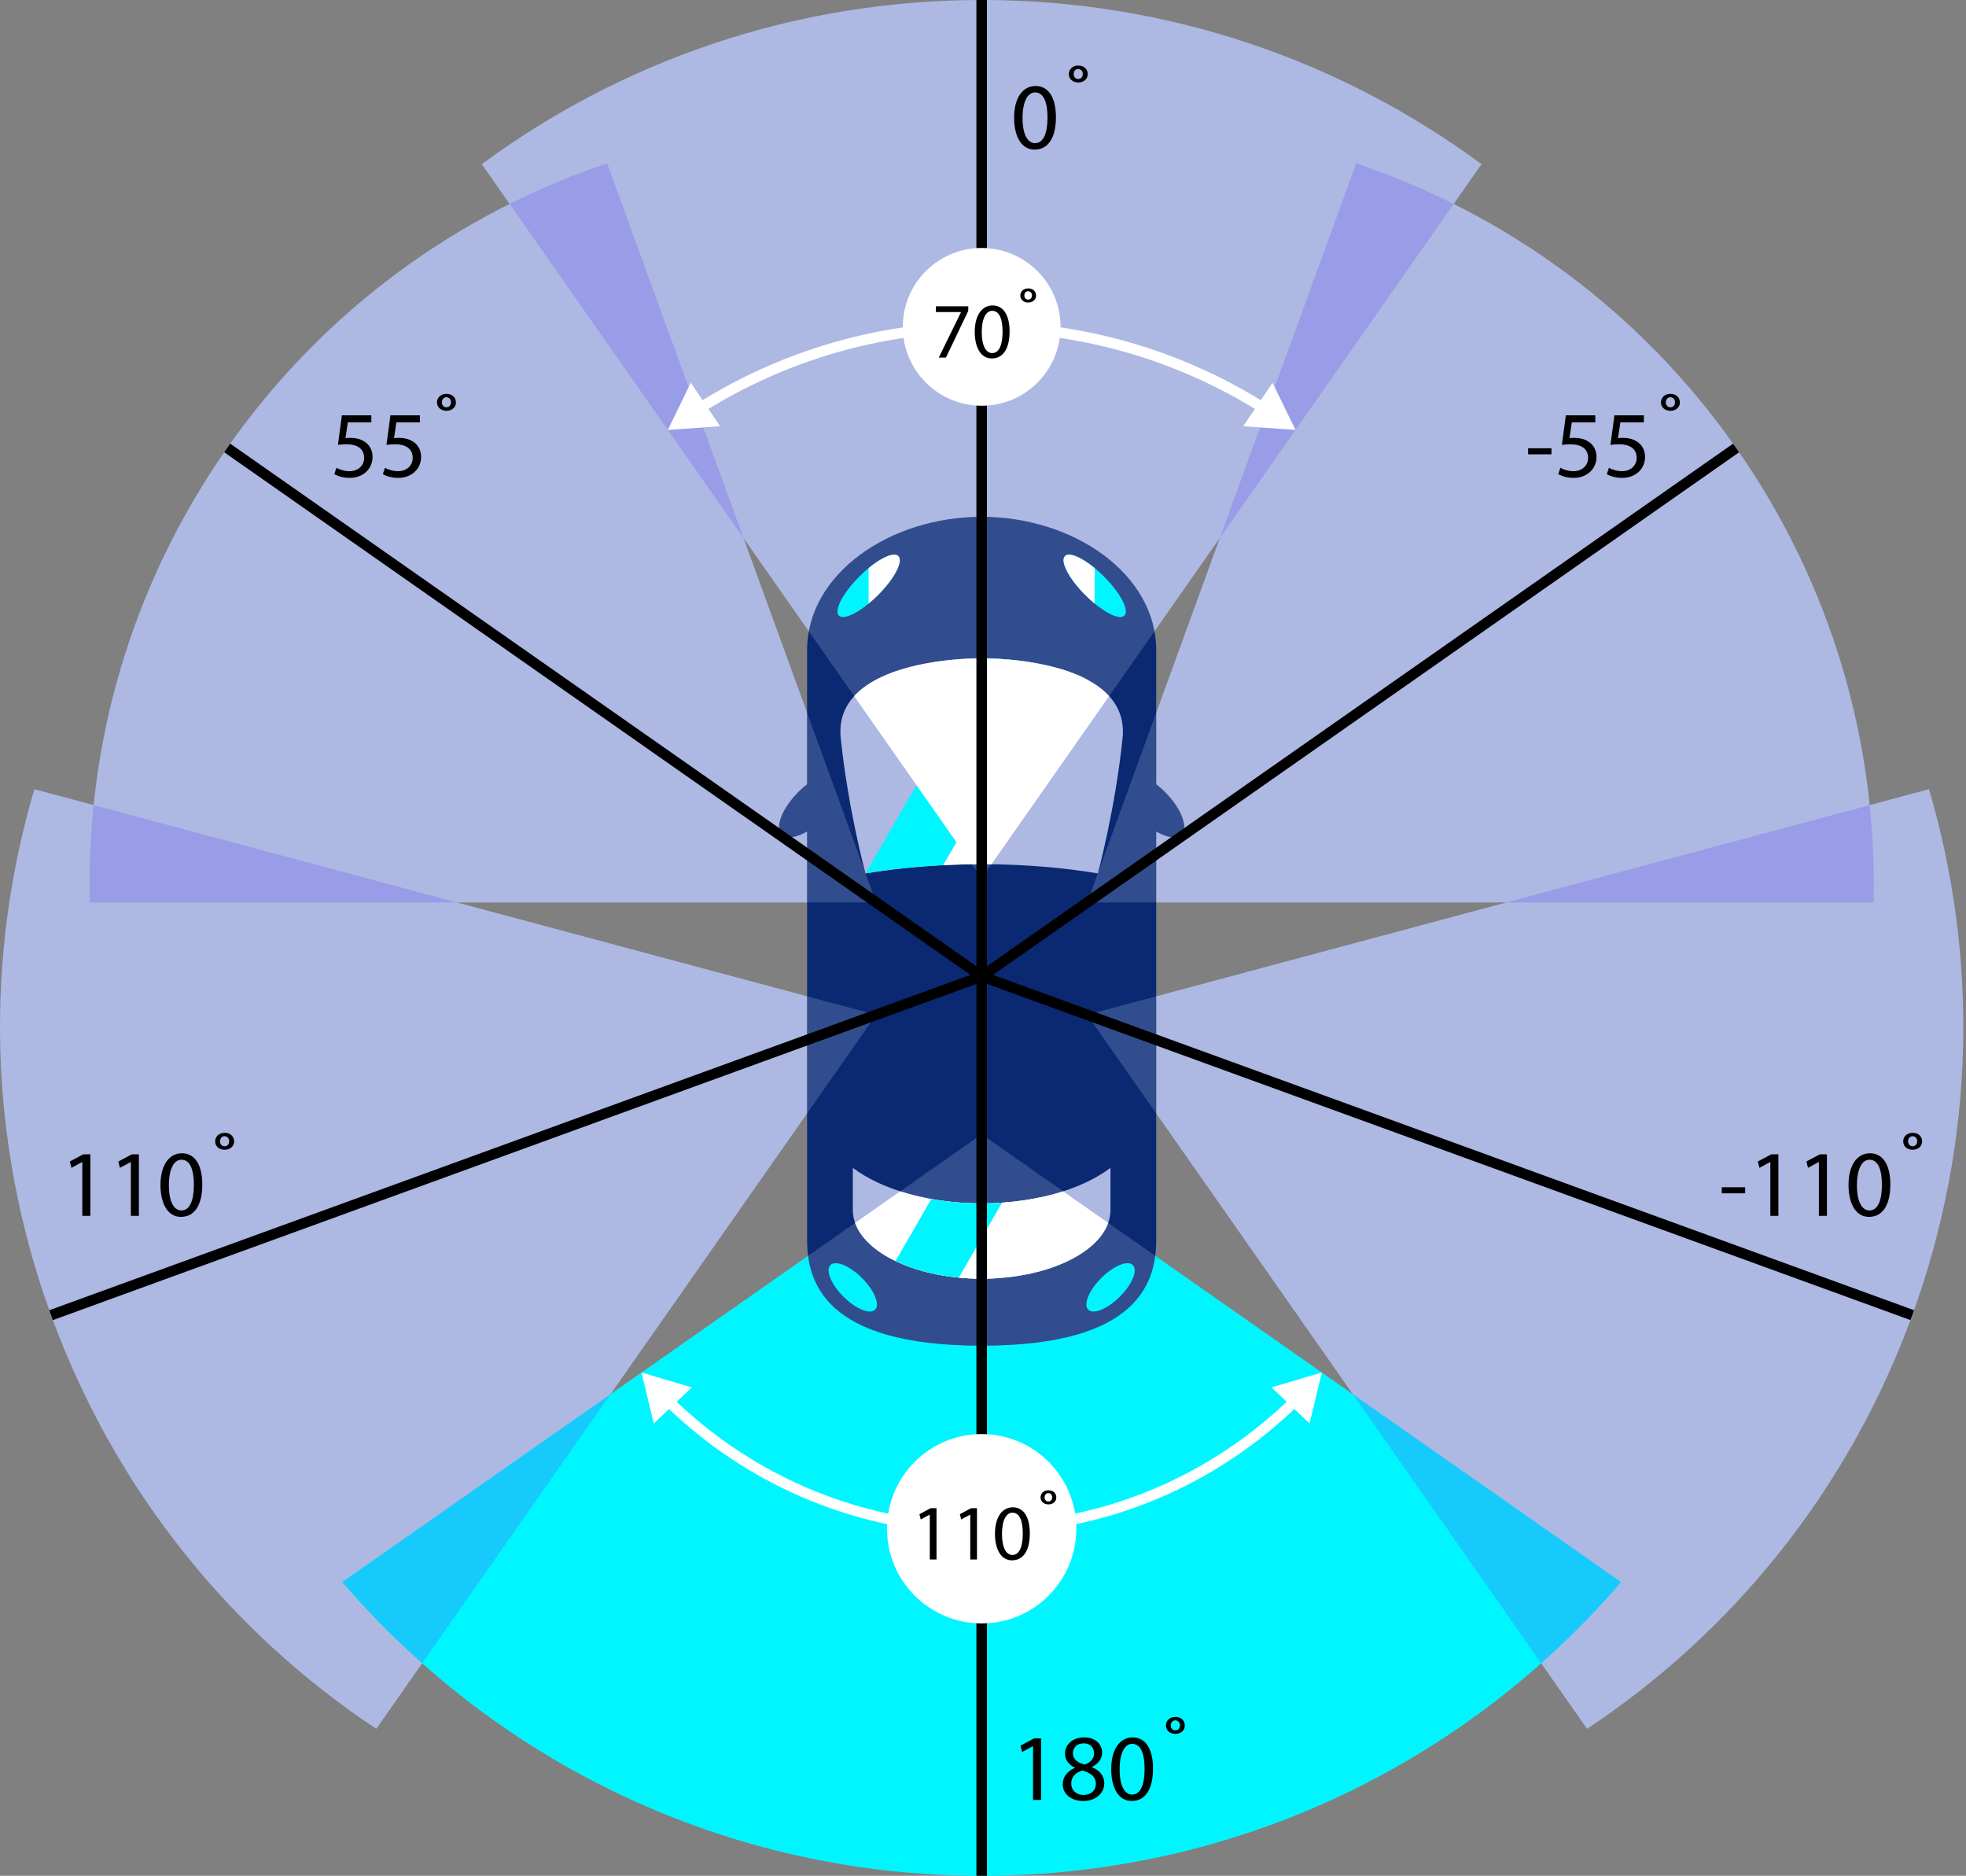 <svg width="629" height="600" viewBox="0 0 629 600" fill="none" xmlns="http://www.w3.org/2000/svg">
<rect x="0" y="0" width="629" height="600" fill="#808080" stroke="none"/>
<g clip-path="url(#clip0_0_3)">
<path d="M314.073 280.914L474 52.511C429.253 19.51 373.943 0 314.073 0C254.204 0 198.893 19.51 154.146 52.515C227.961 157.935 314.073 280.914 314.073 280.914Z" fill="#ADB9E3"/>
<path d="M280.313 288.672L194.265 52.256C146.713 68.25 103.665 99.034 72.679 143.286C41.693 187.538 27.489 238.516 28.723 288.672C144.846 288.672 280.313 288.672 280.313 288.672Z" fill="#ADB9E3"/>
<path opacity="0.25" d="M194.264 52.256C183.602 55.842 173.169 60.172 163.049 65.229C188.309 101.305 214.528 138.748 237.89 172.112L194.264 52.256Z" fill="#5C48F6"/>
<path d="M347.832 288.672L433.88 52.256C481.432 68.25 524.48 99.034 555.466 143.286C586.452 187.538 600.656 238.516 599.421 288.672C483.296 288.672 347.832 288.672 347.832 288.672Z" fill="#ADB9E3"/>
<path opacity="0.25" d="M465.095 65.229C454.972 60.172 444.539 55.839 433.88 52.256L390.254 172.112L465.095 65.229Z" fill="#5C48F6"/>
<path d="M403.615 132.123C376.855 115.183 345.892 106.231 314.072 106.231C282.251 106.231 251.289 115.183 224.528 132.123L222.728 129.28C250.027 112.001 281.612 102.866 314.068 102.866C346.525 102.866 378.113 112.001 405.412 129.28L403.615 132.123Z" fill="white"/>
<path d="M407.133 122.441L414.481 137.52L397.75 136.346L407.133 122.441Z" fill="white"/>
<path d="M221.017 122.441L213.665 137.52L230.4 136.346L221.017 122.441Z" fill="white"/>
<path d="M280.313 324.597L10.986 252.434C-4.722 305.773 -4.14 364.418 16.339 420.677C36.815 476.937 74.066 522.238 120.383 552.999C194.201 447.579 280.313 324.597 280.313 324.597Z" fill="#ADB9E3"/>
<path d="M347.832 324.597L617.159 252.431C632.867 305.77 632.285 364.415 611.806 420.674C591.33 476.934 554.079 522.235 507.762 552.996C433.944 447.579 347.832 324.597 347.832 324.597Z" fill="#ADB9E3"/>
<path d="M518.647 506.056C418.468 435.908 314.071 362.81 314.071 362.81L109.496 506.056C158.959 563.574 232.262 600 314.071 600C395.88 600 469.183 563.574 518.647 506.056Z" fill="#00F6FF"/>
<path d="M314.069 490.671C275.762 490.671 239.625 475.881 212.309 449.029L214.668 446.631C241.351 472.859 276.65 487.306 314.069 487.306C351.491 487.306 386.794 472.859 413.473 446.624L415.832 449.023C388.52 475.881 352.379 490.671 314.069 490.671Z" fill="white"/>
<path d="M209.158 455.324L205.242 439.014L221.327 443.778L209.158 455.324Z" fill="white"/>
<path d="M418.987 455.324L422.899 439.014L406.814 443.778L418.987 455.324Z" fill="white"/>
<path d="M372.658 253.272C371.763 252.377 370.845 251.566 369.919 250.846V208.044C369.919 183.484 343.341 165.316 314.07 165.316C284.8 165.316 258.221 183.484 258.221 208.044V250.846C257.3 251.566 256.378 252.377 255.486 253.272C250.231 258.527 247.835 264.65 250.133 266.951C251.634 268.452 254.766 267.951 258.221 265.959V396.454C258.221 409.911 263.604 430.434 314.07 430.434C364.536 430.434 369.919 409.911 369.919 396.454V265.959C373.375 267.951 376.507 268.452 378.007 266.951C380.309 264.65 377.913 258.527 372.658 253.272Z" fill="#0A2972"/>
<path opacity="0.25" d="M369.921 356.145V318.679L347.83 324.597C347.834 324.597 356.188 336.531 369.921 356.145Z" fill="#ADB9E3"/>
<path opacity="0.25" d="M314.073 362.81L258.543 401.692C260.232 414.652 269.821 430.431 314.073 430.431C358.325 430.431 367.913 414.652 369.602 401.692C336.089 378.229 314.073 362.81 314.073 362.81Z" fill="#ADB9E3"/>
<path opacity="0.25" d="M347.832 288.672C347.832 288.672 355.953 288.672 369.922 288.672V265.959C373.378 267.951 376.51 268.452 378.01 266.952C380.308 264.654 377.913 258.527 372.658 253.272C371.763 252.377 370.844 251.566 369.919 250.846V227.982L347.832 288.672Z" fill="#ADB9E3"/>
<path opacity="0.25" d="M314.071 280.914L369.358 201.955C365.398 180.54 340.861 165.316 314.071 165.316C287.28 165.316 262.744 180.54 258.784 201.955C291.132 248.155 314.071 280.914 314.071 280.914Z" fill="#ADB9E3"/>
<path opacity="0.25" d="M280.312 288.672L258.221 227.982V250.846C257.3 251.566 256.378 252.377 255.486 253.272C250.231 258.527 247.835 264.65 250.133 266.952C251.634 268.452 254.766 267.951 258.221 265.959V288.672C272.187 288.672 280.312 288.672 280.312 288.672Z" fill="#ADB9E3"/>
<path opacity="0.25" d="M432.802 445.944C452.02 473.388 472.765 503.015 493.079 532.029C502.173 523.955 510.718 515.278 518.652 506.056C489.499 485.644 459.99 464.983 432.802 445.944Z" fill="#5C48F6"/>
<path opacity="0.25" d="M109.496 506.056C117.426 515.278 125.974 523.955 135.068 532.029C155.386 503.015 176.131 473.388 195.345 445.944L109.496 506.056Z" fill="#5C48F6"/>
<path opacity="0.25" d="M29.951 257.514C28.875 267.89 28.468 278.3 28.723 288.672C67.663 288.672 108.779 288.672 146.232 288.672L29.951 257.514Z" fill="#5C48F6"/>
<path opacity="0.25" d="M599.418 288.672C599.674 278.3 599.267 267.89 598.19 257.514L481.91 288.672C519.362 288.672 560.479 288.672 599.418 288.672Z" fill="#5C48F6"/>
<path d="M276.896 279.369C288.402 277.468 300.945 276.422 314.072 276.422C327.2 276.422 339.743 277.468 351.249 279.369C351.249 279.369 356.746 259.17 359.155 236.137C361.48 213.885 327.194 210.567 314.072 210.567C300.951 210.567 266.665 213.885 268.989 236.137C271.398 259.17 276.896 279.369 276.896 279.369Z" fill="#ADB9E3"/>
<path d="M358.279 414.758C362.221 410.817 364.085 406.29 362.443 404.648C360.8 403.005 356.274 404.869 352.332 408.811C348.39 412.752 346.526 417.279 348.169 418.921C349.811 420.564 354.338 418.7 358.279 414.758Z" fill="#00F6FF"/>
<path d="M279.968 418.922C281.611 417.28 279.747 412.753 275.805 408.811C271.864 404.87 267.337 403.006 265.695 404.648C264.052 406.291 265.916 410.817 269.858 414.759C273.799 418.7 278.326 420.564 279.968 418.922Z" fill="#00F6FF"/>
<path d="M314.071 384.924C297.051 384.924 281.998 380.436 272.857 373.559V387.06C272.857 399.182 291.311 409.013 314.071 409.013C336.831 409.013 355.285 399.186 355.285 387.06V373.559C346.144 380.436 331.092 384.924 314.071 384.924Z" fill="#ADB9E3"/>
<g style="mix-blend-mode:overlay">
<path d="M340.138 381.062C332.531 383.511 323.609 384.921 314.071 384.921C304.533 384.921 295.614 383.511 288.004 381.062L273.577 391.162C277.184 401.322 293.942 409.01 314.067 409.01C334.197 409.01 350.951 401.322 354.558 391.162C349.323 387.495 344.495 384.113 340.138 381.062Z" fill="white"/>
</g>
<path d="M347.685 217.32C344.768 215.786 341.508 214.588 338.147 213.653L301.724 276.739C305.603 276.54 309.553 276.436 313.557 276.429L347.685 217.32Z" fill="white"/>
<path d="M338.146 213.653C330.482 211.52 322.317 210.773 316.597 210.608L276.898 279.373C284.74 278.077 293.063 277.179 301.727 276.738L338.146 213.653Z" fill="#00F6FF"/>
<g style="mix-blend-mode:overlay">
<path d="M314.071 210.567C304.257 210.567 282.607 212.425 273.287 222.669C291.448 248.605 305.098 268.102 310.942 276.446C311.981 276.432 313.024 276.422 314.071 276.422C315.117 276.422 316.16 276.432 317.199 276.446L354.854 222.669C345.534 212.425 323.884 210.567 314.071 210.567Z" fill="white"/>
</g>
<path d="M320.588 384.699L306.75 408.667C309.125 408.892 311.574 409.013 314.071 409.013C315.487 409.013 316.887 408.976 318.269 408.902L333.278 382.909C329.278 383.784 325.022 384.396 320.588 384.699Z" fill="white"/>
<path d="M306.752 408.667L320.59 384.699C318.457 384.847 316.283 384.921 314.076 384.921C308.441 384.921 303.024 384.426 297.961 383.518L286.498 403.371C292.08 406.052 299.044 407.93 306.752 408.667Z" fill="#00F6FF"/>
<path d="M359.749 196.908C361.392 195.266 358.463 189.674 353.207 184.418C347.952 179.163 342.36 176.234 340.718 177.876C339.075 179.519 342.004 185.11 347.26 190.366C352.515 195.621 358.107 198.55 359.749 196.908Z" fill="#00F6FF"/>
<path d="M350.233 193.066V181.711C345.988 178.219 342.051 176.54 340.719 177.872C339.077 179.514 342.004 185.106 347.263 190.361C348.252 191.35 349.251 192.259 350.233 193.066Z" fill="white"/>
<path d="M280.88 190.364C286.135 185.108 289.064 179.516 287.422 177.874C285.78 176.232 280.188 179.161 274.932 184.416C269.677 189.672 266.748 195.263 268.39 196.906C270.033 198.548 275.624 195.619 280.88 190.364Z" fill="#00F6FF"/>
<path d="M277.907 193.066V181.711C282.153 178.219 286.089 176.54 287.421 177.872C289.063 179.514 286.136 185.106 280.878 190.361C279.892 191.35 278.889 192.259 277.907 193.066Z" fill="white"/>
<path opacity="0.25" d="M258.223 356.145C271.956 336.531 280.313 324.597 280.313 324.597L258.223 318.679V356.145Z" fill="#ADB9E3"/>
<path d="M554.479 141.91L313.103 310.941L315.033 313.697L556.409 144.666L554.479 141.91Z" fill="black"/>
<path d="M313.496 310.736L15.759 419.096L16.91 422.258L314.646 313.898L313.496 310.736Z" fill="black"/>
<path d="M314.64 310.722L313.489 313.884L611.226 422.244L612.377 419.082L314.64 310.722Z" fill="black"/>
<path d="M73.654 141.9L71.724 144.656L313.13 313.687L315.059 310.931L73.654 141.9Z" fill="black"/>
<path d="M315.754 0H312.389V600H315.754V0Z" fill="black"/>
<path d="M337.832 37.466C337.832 44.158 335.319 47.852 330.989 47.852C327.143 47.852 324.509 44.249 324.448 37.739C324.448 31.107 327.325 27.504 331.322 27.504C335.44 27.504 337.832 31.198 337.832 37.466ZM327.147 37.769C327.147 42.886 328.721 45.793 331.143 45.793C333.838 45.793 335.14 42.614 335.14 37.587C335.14 32.742 333.929 29.563 331.143 29.563C328.839 29.563 327.147 32.409 327.147 37.769Z" fill="black"/>
<path d="M348.007 23.719C348.007 25.233 346.765 26.384 344.979 26.384C343.162 26.384 341.951 25.203 341.951 23.719C341.951 22.205 343.101 20.963 345.009 20.963C346.856 20.963 348.007 22.175 348.007 23.719ZM343.495 23.719C343.495 24.506 344.07 25.263 344.948 25.263C345.857 25.263 346.432 24.567 346.432 23.658C346.432 22.78 345.857 22.053 344.918 22.053C344.04 22.053 343.495 22.841 343.495 23.719Z" fill="black"/>
<path d="M330.503 558.544H330.442L327.02 560.391L326.506 558.362L330.805 556.061H333.076V575.743H330.503V558.544Z" fill="black"/>
<path d="M343.885 565.387C341.675 564.358 340.736 562.662 340.736 560.966C340.736 557.848 343.37 555.728 346.852 555.728C350.668 555.728 352.606 558.09 352.606 560.573C352.606 562.238 351.758 564.055 349.335 565.175V565.266C351.788 566.235 353.302 567.991 353.302 570.353C353.302 573.805 350.365 576.076 346.61 576.076C342.492 576.076 340.009 573.654 340.009 570.777C340.009 568.294 341.493 566.508 343.915 565.478L343.885 565.387ZM350.607 570.626C350.607 568.264 348.942 567.083 346.277 566.326C343.976 566.992 342.734 568.536 342.734 570.414C342.644 572.382 344.158 574.138 346.671 574.138C349.063 574.138 350.607 572.654 350.607 570.626ZM343.279 560.785C343.249 562.753 344.763 563.813 347.034 564.418C348.73 563.843 350.032 562.632 350.032 560.845C350.032 559.271 349.093 557.636 346.701 557.636C344.491 557.636 343.279 559.089 343.279 560.785Z" fill="black"/>
<path d="M368.897 565.69C368.897 572.382 366.384 576.076 362.054 576.076C358.209 576.076 355.574 572.473 355.514 565.962C355.514 559.331 358.39 555.728 362.387 555.728C366.505 555.728 368.897 559.422 368.897 565.69ZM358.209 565.993C358.209 571.11 359.783 574.017 362.206 574.017C364.901 574.017 366.203 570.838 366.203 565.811C366.203 560.966 364.991 557.787 362.206 557.787C359.904 557.787 358.209 560.633 358.209 565.993Z" fill="black"/>
<path d="M379.072 551.943C379.072 553.457 377.831 554.607 376.044 554.607C374.227 554.607 373.016 553.427 373.016 551.943C373.016 550.429 374.167 549.187 376.074 549.187C377.922 549.191 379.072 550.399 379.072 551.943ZM374.561 551.943C374.561 552.73 375.136 553.487 376.014 553.487C376.922 553.487 377.498 552.791 377.498 551.882C377.498 551.004 376.922 550.277 375.984 550.277C375.106 550.281 374.561 551.068 374.561 551.943Z" fill="black"/>
<path d="M118.802 135.091H111.293L110.536 140.148C110.99 140.087 111.414 140.057 112.141 140.057C113.685 140.057 115.169 140.359 116.38 141.116C117.924 141.964 119.196 143.69 119.196 146.143C119.196 149.988 116.137 152.865 111.868 152.865C109.718 152.865 107.932 152.259 106.963 151.654L107.629 149.625C108.446 150.109 110.051 150.715 111.868 150.715C114.351 150.715 116.531 149.08 116.501 146.446C116.501 143.902 114.775 142.116 110.869 142.116C109.718 142.116 108.84 142.207 108.113 142.297L109.385 132.85H118.802V135.091Z" fill="black"/>
<path d="M134.334 135.091H126.824L126.067 140.148C126.522 140.087 126.945 140.057 127.672 140.057C129.216 140.057 130.7 140.359 131.911 141.116C133.456 141.964 134.727 143.69 134.727 146.143C134.727 149.988 131.669 152.865 127.4 152.865C125.25 152.865 123.463 152.259 122.494 151.654L123.161 149.625C123.978 150.109 125.583 150.715 127.4 150.715C129.883 150.715 132.063 149.08 132.032 146.446C132.032 143.902 130.307 142.116 126.4 142.116C125.25 142.116 124.372 142.207 123.645 142.297L124.917 132.85H134.334V135.091Z" fill="black"/>
<path d="M145.868 128.732C145.868 130.246 144.627 131.397 142.84 131.397C141.024 131.397 139.812 130.216 139.812 128.732C139.812 127.218 140.963 125.977 142.871 125.977C144.718 125.977 145.868 127.188 145.868 128.732ZM141.36 128.732C141.36 129.519 141.935 130.276 142.813 130.276C143.722 130.276 144.297 129.58 144.297 128.671C144.297 127.793 143.722 127.067 142.783 127.067C141.905 127.067 141.36 127.854 141.36 128.732Z" fill="black"/>
<path d="M26.331 371.706H26.27L22.849 373.553L22.334 371.524L26.634 369.223H28.905V388.905H26.331V371.706Z" fill="black"/>
<path d="M41.862 371.706H41.802L38.38 373.553L37.866 371.524L42.165 369.223H44.436V388.905H41.862V371.706Z" fill="black"/>
<path d="M64.721 378.852C64.721 385.543 62.208 389.237 57.877 389.237C54.032 389.237 51.398 385.634 51.337 379.124C51.337 372.493 54.214 368.889 58.211 368.889C62.329 368.889 64.721 372.584 64.721 378.852ZM54.032 379.154C54.032 384.272 55.606 387.178 58.029 387.178C60.724 387.178 62.026 383.999 62.026 378.973C62.026 374.128 60.815 370.949 58.029 370.949C55.728 370.949 54.032 373.795 54.032 379.154Z" fill="black"/>
<path d="M74.895 365.105C74.895 366.619 73.654 367.769 71.867 367.769C70.051 367.769 68.839 366.588 68.839 365.105C68.839 363.591 69.99 362.349 71.898 362.349C73.745 362.349 74.895 363.56 74.895 365.105ZM70.384 365.105C70.384 365.892 70.959 366.649 71.837 366.649C72.746 366.649 73.321 365.952 73.321 365.044C73.321 364.166 72.746 363.439 71.807 363.439C70.929 363.439 70.384 364.226 70.384 365.105Z" fill="black"/>
<path d="M558.343 379.76V381.698H550.864V379.76H558.343Z" fill="black"/>
<path d="M566.398 371.706H566.338L562.916 373.553L562.401 371.524L566.701 369.223H568.972V388.905H566.398V371.706Z" fill="black"/>
<path d="M581.93 371.706H581.869L578.448 373.553L577.933 371.524L582.233 369.223H584.504V388.905H581.93V371.706Z" fill="black"/>
<path d="M604.791 378.852C604.791 385.543 602.277 389.237 597.947 389.237C594.102 389.237 591.468 385.634 591.407 379.124C591.407 372.493 594.284 368.889 598.28 368.889C602.395 368.889 604.791 372.584 604.791 378.852ZM594.102 379.154C594.102 384.272 595.676 387.178 598.099 387.178C600.794 387.178 602.096 383.999 602.096 378.973C602.096 374.128 600.885 370.949 598.099 370.949C595.798 370.949 594.102 373.795 594.102 379.154Z" fill="black"/>
<path d="M614.962 365.105C614.962 366.619 613.721 367.769 611.934 367.769C610.118 367.769 608.906 366.588 608.906 365.105C608.906 363.591 610.057 362.349 611.965 362.349C613.812 362.349 614.962 363.56 614.962 365.105ZM610.454 365.105C610.454 365.892 611.029 366.649 611.908 366.649C612.816 366.649 613.391 365.952 613.391 365.044C613.391 364.166 612.816 363.439 611.877 363.439C610.999 363.439 610.454 364.226 610.454 365.105Z" fill="black"/>
<path d="M496.376 143.387V145.325H488.897V143.387H496.376Z" fill="black"/>
<path d="M510.394 135.091H502.885L502.128 140.148C502.582 140.087 503.006 140.057 503.733 140.057C505.277 140.057 506.761 140.359 507.972 141.116C509.516 141.964 510.788 143.69 510.788 146.143C510.788 149.988 507.73 152.865 503.46 152.865C501.311 152.865 499.524 152.259 498.555 151.654L499.221 149.625C500.039 150.109 501.644 150.715 503.46 150.715C505.943 150.715 508.123 149.08 508.093 146.446C508.093 143.902 506.367 142.116 502.461 142.116C501.311 142.116 500.432 142.207 499.706 142.297L500.977 132.85H510.394V135.091Z" fill="black"/>
<path d="M525.93 135.091H518.421L517.664 140.148C518.118 140.087 518.542 140.057 519.269 140.057C520.813 140.057 522.297 140.359 523.508 141.116C525.052 141.964 526.324 143.69 526.324 146.143C526.324 149.988 523.265 152.865 518.996 152.865C516.846 152.865 515.06 152.259 514.091 151.654L514.757 149.625C515.575 150.109 517.179 150.715 518.996 150.715C521.479 150.715 523.659 149.08 523.629 146.446C523.629 143.902 521.903 142.116 517.997 142.116C516.846 142.116 515.968 142.207 515.241 142.297L516.513 132.85H525.93V135.091Z" fill="black"/>
<path d="M537.461 128.732C537.461 130.246 536.219 131.397 534.433 131.397C532.616 131.397 531.405 130.216 531.405 128.732C531.405 127.218 532.555 125.977 534.463 125.977C536.313 125.977 537.461 127.188 537.461 128.732ZM532.952 128.732C532.952 129.519 533.528 130.276 534.406 130.276C535.314 130.276 535.89 129.58 535.89 128.671C535.89 127.793 535.314 127.067 534.376 127.067C533.497 127.067 532.952 127.854 532.952 128.732Z" fill="black"/>
<path d="M314.072 129.782C328.008 129.782 339.305 118.484 339.305 104.549C339.305 90.613 328.008 79.316 314.072 79.316C300.136 79.316 288.839 90.613 288.839 104.549C288.839 118.484 300.136 129.782 314.072 129.782Z" fill="white"/>
<path d="M309.783 97.978V99.442L302.643 114.38H300.345L307.461 99.872V99.822H299.437V97.981H309.783V97.978Z" fill="black"/>
<path d="M323.005 106.002C323.005 111.577 320.913 114.655 317.303 114.655C314.1 114.655 311.903 111.654 311.852 106.228C311.852 100.703 314.248 97.699 317.579 97.699C321.014 97.699 323.005 100.777 323.005 106.002ZM314.1 106.255C314.1 110.517 315.412 112.94 317.431 112.94C319.675 112.94 320.761 110.292 320.761 106.103C320.761 102.066 319.752 99.418 317.431 99.418C315.513 99.415 314.1 101.787 314.1 106.255Z" fill="black"/>
<path d="M331.483 94.546C331.483 95.808 330.447 96.767 328.959 96.767C327.446 96.767 326.436 95.784 326.436 94.546C326.436 93.285 327.395 92.252 328.986 92.252C330.524 92.249 331.483 93.258 331.483 94.546ZM327.725 94.546C327.725 95.202 328.202 95.832 328.936 95.832C329.693 95.832 330.171 95.253 330.171 94.496C330.171 93.766 329.693 93.157 328.909 93.157C328.179 93.157 327.725 93.813 327.725 94.546Z" fill="black"/>
<path d="M314.072 519.268C330.795 519.268 344.351 505.711 344.351 488.988C344.351 472.266 330.795 458.709 314.072 458.709C297.349 458.709 283.792 472.266 283.792 488.988C283.792 505.711 297.349 519.268 314.072 519.268Z" fill="white"/>
<path d="M297.481 484.483H297.431L294.581 486.021L294.154 484.332L297.737 482.414H299.628V498.816H297.481V484.483Z" fill="black"/>
<path d="M310.426 484.483H310.375L307.525 486.021L307.098 484.332L310.681 482.414H312.572V498.816H310.426V484.483Z" fill="black"/>
<path d="M329.477 490.438C329.477 496.013 327.384 499.091 323.774 499.091C320.571 499.091 318.375 496.09 318.324 490.664C318.324 485.139 320.72 482.135 324.05 482.135C327.482 482.138 329.477 485.217 329.477 490.438ZM320.571 490.691C320.571 494.953 321.884 497.376 323.902 497.376C326.146 497.376 327.233 494.725 327.233 490.539C327.233 486.502 326.224 483.854 323.902 483.854C321.981 483.854 320.571 486.226 320.571 490.691Z" fill="black"/>
<path d="M337.954 478.986C337.954 480.247 336.918 481.206 335.431 481.206C333.917 481.206 332.908 480.224 332.908 478.986C332.908 477.724 333.867 476.691 335.458 476.691C336.996 476.688 337.954 477.697 337.954 478.986ZM334.193 478.986C334.193 479.642 334.671 480.271 335.404 480.271C336.161 480.271 336.639 479.689 336.639 478.932C336.639 478.202 336.161 477.596 335.377 477.596C334.647 477.596 334.193 478.252 334.193 478.986Z" fill="black"/>
</g>
<defs>
<clipPath id="clip0_0_3">
<rect width="628.14" height="600" fill="white"/>
</clipPath>
</defs>
</svg>
